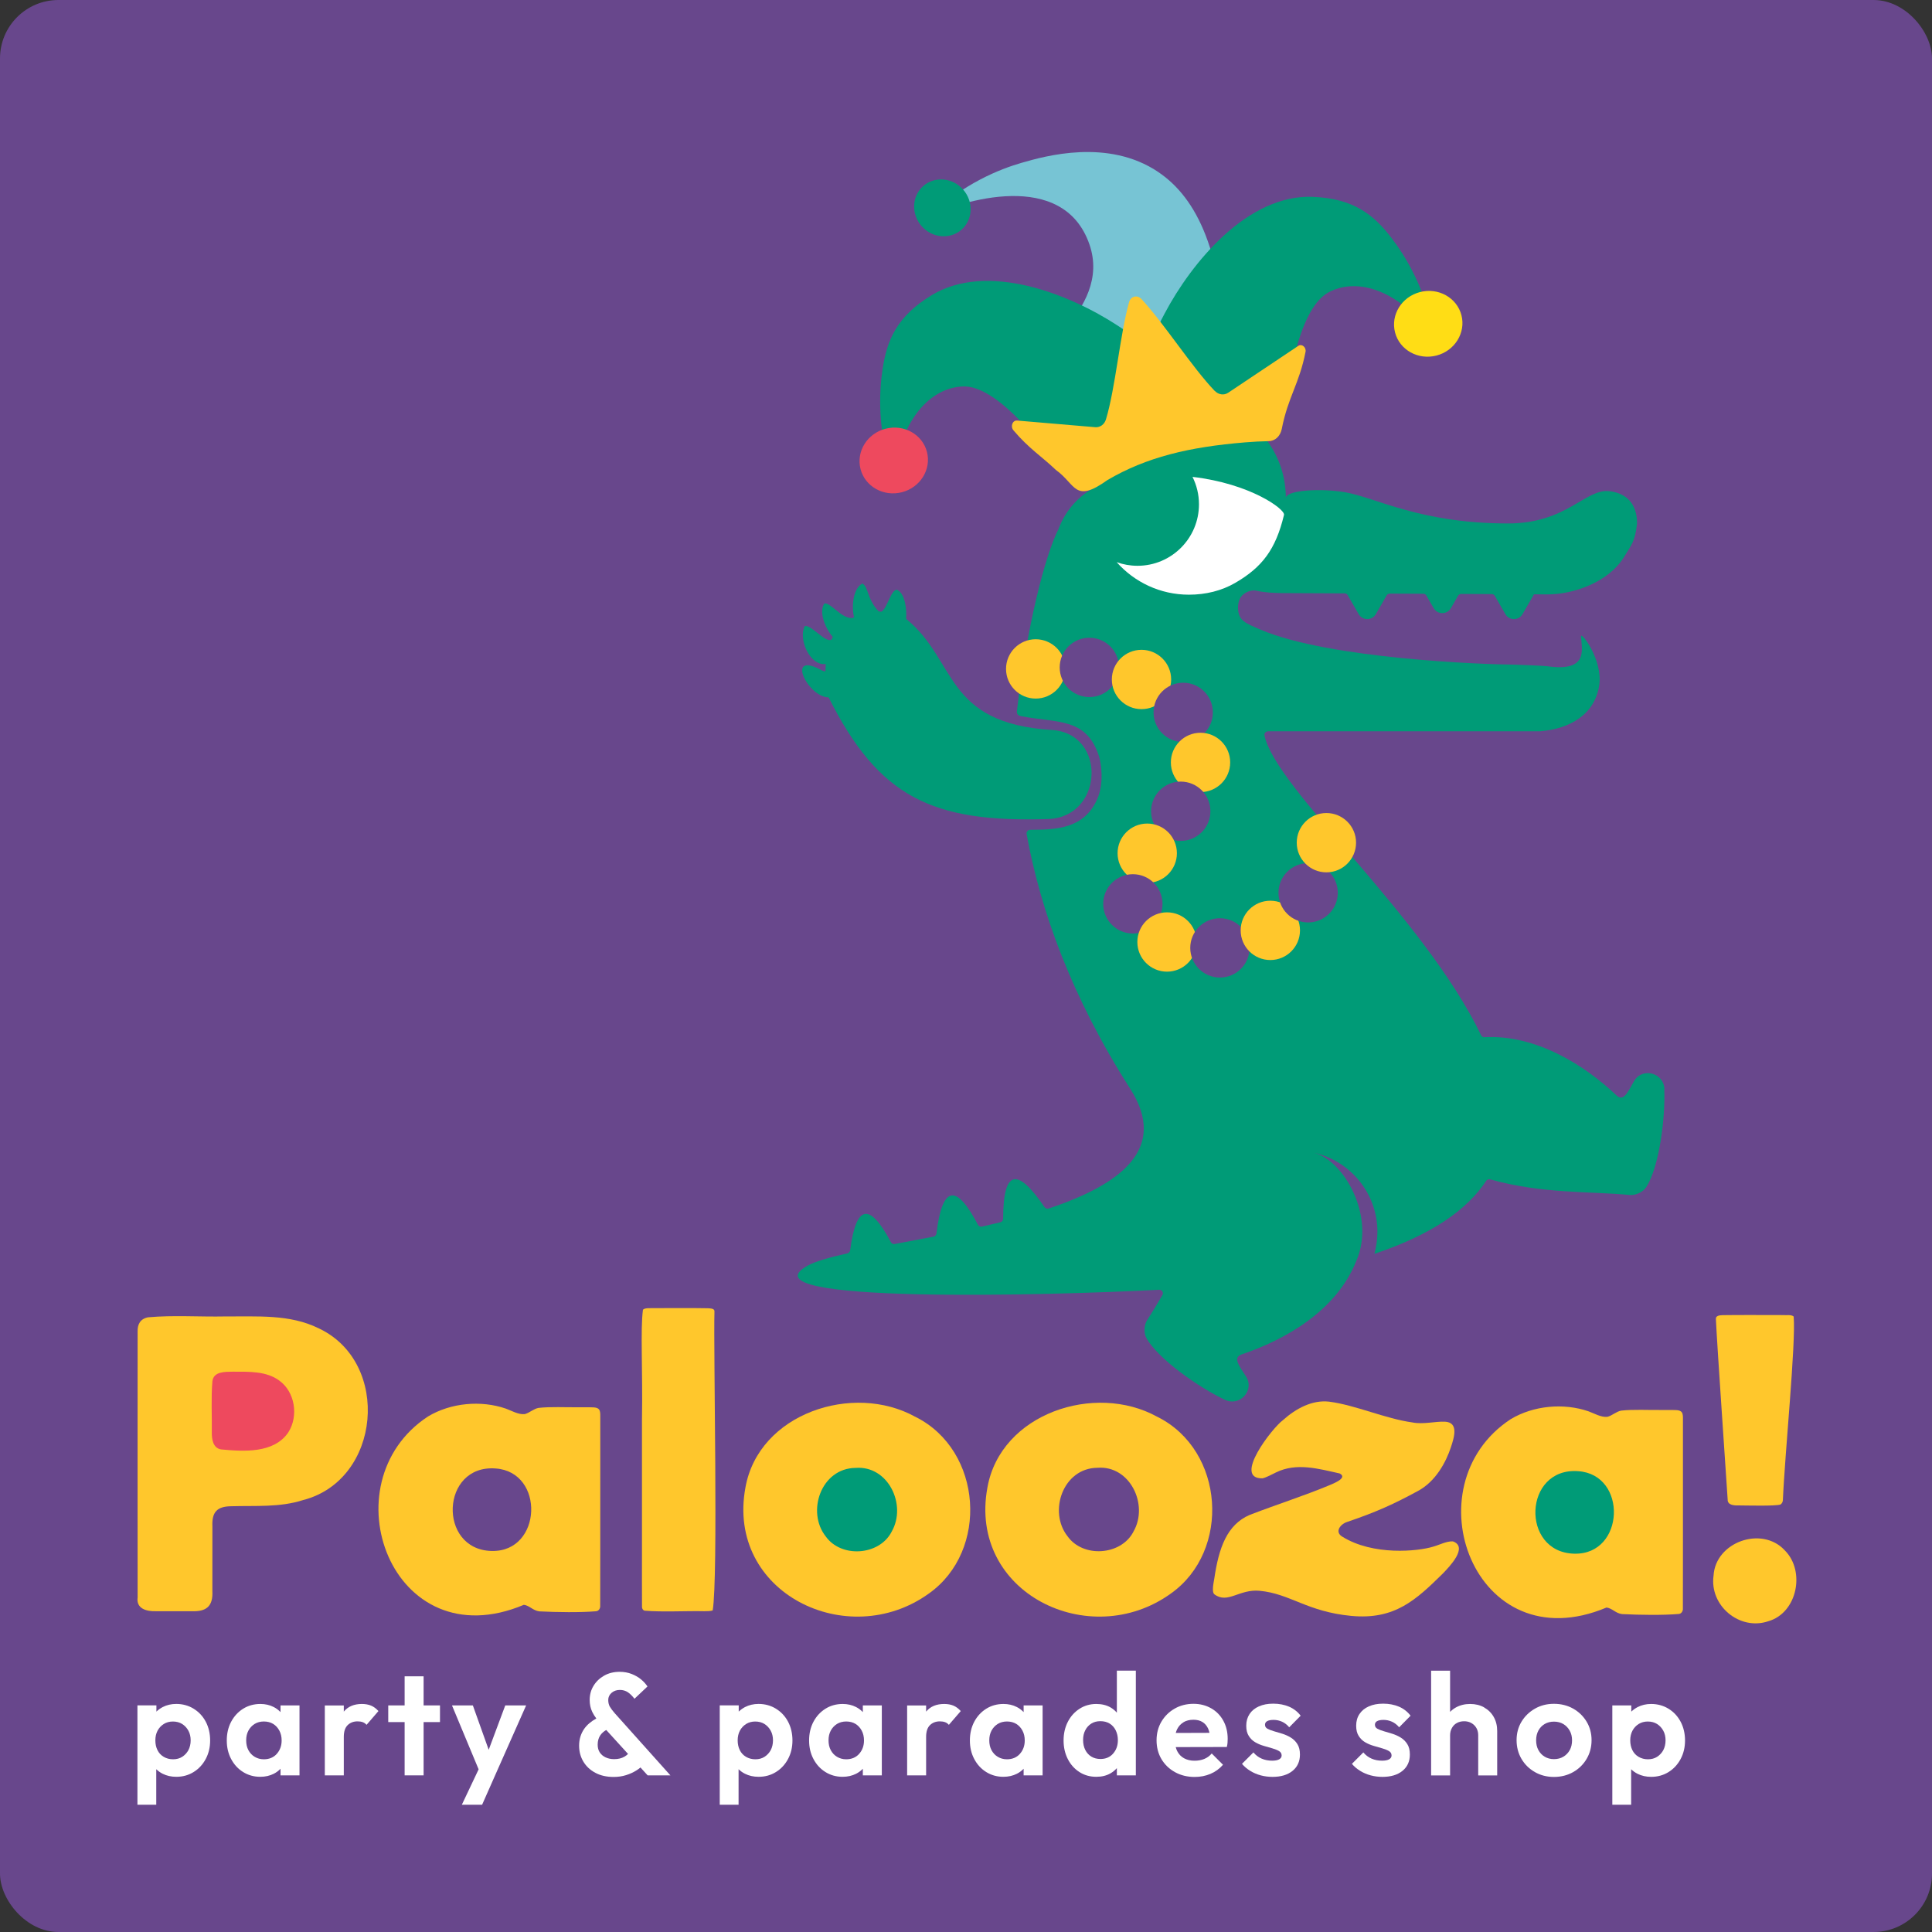 <svg viewBox="0 0 512 512" xmlns="http://www.w3.org/2000/svg" id="Layer_1"><rect x="0" y="0" width="512" height="512" fill="#333333" stroke="none"/><defs><style>.cls-1{fill:none;}.cls-2{fill:#ee495e;}.cls-3{fill:#ffc72c;}.cls-4{fill:#fff;}.cls-5{fill:#ffdd15;}.cls-6{fill:#009b77;}.cls-7{fill:#77c4d4;}.cls-8{fill:#68478c;}</style></defs><rect ry="15.49" rx="15.49" height="512" width="512" class="cls-8"></rect><path d="M441.09,288.6c-.19-4.33-5.88-5.83-8.06-2.08-1.6,2.75-2.72,5.61-4.65,3.77-8.37-7.96-21.28-16.16-35-15.42-.36.02-.7-.17-.85-.49-15.31-31.72-54.55-65.42-57.43-79.49-.12-.57.37-1.09.96-1.09h72c7.87-.6,14.59-4.39,15.75-12.22,1-6.75-4.85-14.29-4.81-12.95.1,3.3,2.21,9.57-9.09,7.91-.67-.1-7.98-.4-8.66-.41-8.03-.03-49.04-1.53-67.1-9.23-4.14-1.76-5.9-2.42-6.06-5.58-.05-.9.11-1.77.43-2.54.63-1.52,2.79-2.6,4.39-2.25,2.52.55,4.44.58,6.6.64l16.83.08c.34,0,.65.18.82.48l2.89,5.01c1.02,1.76,3.55,1.76,4.57,0l2.85-4.95c.17-.3.49-.48.83-.48l8.89.04c.34,0,.65.18.82.48l1.93,3.34c1.01,1.75,3.55,1.75,4.56,0l1.9-3.29c.17-.3.49-.48.83-.48l8.1.04c.34,0,.65.18.82.48l2.78,4.82c1.01,1.76,3.55,1.76,4.56,0l3.03-5.24,3.61.02c6.72,0,16.11-3.12,20.3-9.98,1.99-3.26,2.87-4.08,3.41-8.82,0-5.44-3.02-8.03-7.28-8.55-6.38-.78-11.27,8.55-26.9,8.55-23.29,0-35.08-6.86-43.13-8.26-6.39-1.11-15.61-.59-15.77,1.47,0-1.76-.18-3.48-.52-5.14-2.38-11.66-12.7-20.44-25.07-20.44-13.12,0-23.93,9.87-25.41,22.6-.03.28-.19.52-.43.66-4.04,2.38-7.16,6.13-8.81,10.57-3.6,7.1-8.42,26.01-11.02,48.17-.08.66.11,1.26,1.07,1.44,9.73,1.87,17.35.28,20.69,10.67.46,1.44,1.47,6.91-.48,11.31-3.48,7.83-10.74,8.12-17.76,8.13-.6,0-1.07.54-.96,1.13,3.7,20.26,11.88,43.14,27.47,67.52,10.22,15.98-2.79,25.44-21.62,31.72-.41.14-.88-.04-1.13-.4-7.12-10.49-10.92-10.06-10.94,3.09,0,.44-.29.85-.72.95-1.62.4-3.26.79-4.9,1.16-.42.1-.87-.13-1.07-.52-5.67-10.79-9.41-10.6-10.98,2.33-.05.41-.37.78-.78.85-3.56.69-7.02,1.34-10.31,1.95-.4.08-.8-.15-.99-.51-5.52-10.38-9.19-10.23-10.78,2.14-.05.41-.37.77-.77.86-4.74,1.05-8.43,2.09-10.49,3.23-18.35,10.17,64.25,7.92,93.16,6.4.75-.04,1.21.79.83,1.43-1.34,2.29-2.65,4.48-4.01,6.56-.85,1.3-.97,3.45-.22,4.81,3.05,5.49,13.85,13.09,20.83,16.37,3.92,1.85,7.89-2.49,5.59-6.16-1.69-2.69-3.7-5.02-1.17-5.88,11.37-3.84,25.06-11.43,30.38-24.79,5.18-11.9-3.38-26.71-11.24-28.65,9.61,2.13,16.83,10.71,16.83,20.96,0,1.95-.31,4.02-.8,5.83,15.26-5.1,24.63-11.73,29.63-19.36.22-.34.64-.49,1.03-.38,13.88,3.88,26.32,3.13,37.01,4.14,1.54.15,3.5-.75,4.35-2.05,3.44-5.26,5.13-18.35,4.79-26.05Z" class="cls-6"></path><path d="M217.88,177.71c-9.91-5.53-3.88,7.07,1.71,7.1,13.26,26.37,27.32,33.24,58.18,32.24,14.68-.48,15.66-22.68.98-23.6-28.71-1.81-25.04-18.44-38.63-29.45.21-2.05-.14-6.79-2.46-7.73-1.63.18-2.43,4.7-4.05,5.83-.09,0-.68-.08-.76-.08-3.13-3.26-2.65-6.5-4.31-7.38-2.59,1.32-2.89,6.47-2.2,8.91-.18.09-.35.23-.55.24-2.92.08-5.54-4.09-7.31-3.88-1.67,2.37.5,7.04,2.22,8.88-.13.24-.26.48-.37.73-1.6.89-5.31-3.98-7.04-3.61-1.83,3.25,1.27,10.64,5.54,10.06-.04.53-.06,1.06-.07,1.59.13.66-.73.18-.88.15Z" class="cls-6"></path><path d="M316.02,126.37c1.1,2.19,1.72,4.66,1.72,7.28,0,8.99-7.29,16.29-16.29,16.29-1.94,0-3.8-.34-5.52-.96,4.69,5.29,11.52,8.62,19.15,8.62,4.44,0,8.66-1.04,12.25-3.12,7.15-4.15,10.75-8.86,12.94-18.02.36-1.51-8.99-8.32-24.25-10.08Z" class="cls-4"></path><path d="M274.47,177.27c10.12-1.05,20.82-1,29.87,3.67,9.05,4.66,15.78,15.09,13.3,24.96-1.73,6.85-7.26,11.94-11.64,17.48-4.38,5.54-7.84,13.15-4.73,19.49,2.27,4.62,7.45,7.12,12.51,8.05,8.58,1.58,17.77-.52,24.81-5.67,7.04-5.15,11.83-13.27,12.92-21.93" class="cls-1"></path><circle r="7.86" cy="177.27" cx="274.47" class="cls-3"></circle><circle r="7.86" cy="176.87" cx="288.69" class="cls-8"></circle><circle r="7.86" cy="180.07" cx="302.51" class="cls-3"></circle><circle r="7.86" cy="188.79" cx="313.56" class="cls-8"></circle><circle r="7.86" cy="202.05" cx="318.15" class="cls-3"></circle><circle r="7.86" cy="214.99" cx="312.91" class="cls-8"></circle><circle r="7.86" cy="226.11" cx="304.03" class="cls-3"></circle><circle r="7.86" cy="239.53" cx="300.22" class="cls-8"></circle><circle r="7.86" cy="249.64" cx="309.27" class="cls-3"></circle><circle r="7.86" cy="251.2" cx="323.29" class="cls-8"></circle><circle r="7.86" cy="246.56" cx="336.65" class="cls-3"></circle><circle r="7.86" cy="236.6" cx="346.67" class="cls-8"></circle><circle r="7.86" cy="223.32" cx="351.51" class="cls-3"></circle><path d="M306.95,45.58c-13.3-8.95-29.95-4.24-36.16-2.45-5.77,1.67-15.28,5.37-24.8,14.3,8.74-4.27,35.78-12.79,42.73,7.36,6.15,17.82-18,30.77-17.35,34.09.68,3.46,7.5,2.44,17.61,7.5,9.15,4.57,9.05,8.32,16.86,10.58,2.97.86,11.98,3.47,16.94-.79,3.78-3.25,2.2-9.15,1.98-20.97-.53-28.15-7.44-42.64-17.82-49.62Z" class="cls-7"></path><ellipse transform="translate(25.66 178.37) rotate(-41.26)" ry="7.69" rx="7.33" cy="55.1" cx="249.75" class="cls-6"></ellipse><path d="M347.88,52.17c10.79.41,16.15,4.7,20.9,10.92,3.63,4.75,9.03,13.34,11.37,26.12-12.83-16.16-23.76-14.23-28.26-11.63-8.39,4.84-10.76,27.15-10.76,27.15h0s-9.6,6.16-20.07,6.23c-7.88.06-14.04-3.31-16.98-5.9-.16-.14-.25-.22-.34-.32-4.06-4.48,1.29-14.83,4.92-21.69,7.14-13.49,21.93-31.55,39.23-30.89Z" class="cls-6"></path><path d="M246.89,78.24c-9.24,5.59-11.86,11.93-13.01,19.67-.88,5.91-1.45,16.04,2.7,28.36,3.41-20.35,13.91-23.95,19.1-23.86,9.68.18,22.56,18.55,22.56,18.55h0s11.38.74,20.58-4.26c6.92-3.76,10.69-9.69,12-13.38.07-.2.11-.31.15-.45,1.38-5.89-8.31-12.35-14.8-16.6-12.78-8.35-34.46-16.99-49.28-8.04Z" class="cls-6"></path><ellipse transform="translate(-9.44 97.35) rotate(-14.48)" ry="8.69" rx="9.09" cy="85.83" cx="378.5" class="cls-5"></ellipse><ellipse transform="translate(-22.99 63.09) rotate(-14.48)" ry="8.69" rx="9.09" cy="122.04" cx="236.85" class="cls-2"></ellipse><path d="M321.9,103.59c-5.98-6.26-13.32-17.75-19.38-24.32-1.12-1.21-2.86-.79-3.3.79-2.45,8.79-3.59,22.63-6.13,31.08-.41,1.35-1.56,2.18-2.85,2.07-6.89-.59-13.79-1.17-20.68-1.76-1.24-.11-1.86,1.56-.97,2.61,4.08,4.82,7.44,6.86,11.21,10.46,5.43,3.91,4.88,9,13.73,2.67,10.29-6.02,21.47-8.73,36.46-9.96,2.15-.18,4.23-.28,6.24-.32,1.71-.03,3.08-1.36,3.45-3.23,1.66-8.51,4.64-11.93,6.3-20.44.23-1.2-.98-2.21-1.89-1.6-6.2,4.15-12.41,8.29-18.61,12.44-1.11.74-2.56.55-3.57-.51Z" class="cls-3"></path><path d="M51.33,452.83c-1.37-.84-2.91-1.27-4.62-1.27-1.33,0-2.53.28-3.61.84-.62.33-1.17.73-1.65,1.19v-1.65h-5.03v26.33h4.99v-9.41c.49.47,1.05.88,1.69,1.2,1.07.54,2.28.81,3.61.81,1.71,0,3.25-.42,4.61-1.27,1.36-.84,2.42-2,3.2-3.45.78-1.46,1.17-3.1,1.17-4.91s-.38-3.49-1.15-4.95c-.77-1.46-1.84-2.61-3.2-3.45ZM49.93,463.81c-.41.74-.96,1.33-1.65,1.77-.69.44-1.5.65-2.42.65s-1.75-.22-2.48-.65c-.73-.43-1.28-1.03-1.65-1.78-.37-.75-.56-1.62-.56-2.59s.2-1.83.59-2.57c.4-.74.95-1.33,1.65-1.77.7-.43,1.5-.65,2.4-.65.95,0,1.77.22,2.46.65.69.44,1.24,1.02,1.65,1.77.41.74.61,1.6.61,2.57s-.21,1.87-.61,2.61Z" class="cls-4"></path><path d="M74.34,453.72c-.51-.53-1.11-.99-1.8-1.34-1.05-.54-2.23-.81-3.53-.81-1.71,0-3.24.42-4.59,1.27-1.34.84-2.4,2-3.17,3.45-.77,1.46-1.15,3.11-1.15,4.95s.38,3.45,1.15,4.91c.77,1.46,1.82,2.61,3.17,3.45,1.34.84,2.86,1.27,4.55,1.27,1.33,0,2.53-.27,3.59-.81.69-.35,1.28-.8,1.78-1.32v1.75h5.03v-18.54h-5.03v1.77ZM73.34,464.81c-.87.95-2.01,1.42-3.42,1.42-.9,0-1.7-.22-2.42-.65-.72-.43-1.27-1.02-1.67-1.77-.4-.74-.59-1.61-.59-2.61s.2-1.83.59-2.57c.4-.74.95-1.33,1.65-1.77.7-.43,1.52-.65,2.44-.65s1.77.21,2.46.63c.69.42,1.24,1.02,1.65,1.78.41.77.61,1.64.61,2.61,0,1.43-.44,2.62-1.3,3.57Z" class="cls-4"></path><path d="M98.35,452.01c-.7-.29-1.52-.44-2.44-.44-2.07,0-3.66.66-4.76,1.98-.01.02-.02.04-.04.06v-1.65h-5.03v18.54h5.03v-10.21c0-1.41.34-2.44,1.02-3.11.68-.66,1.55-1,2.63-1,.51,0,.97.07,1.36.21.4.14.73.38,1.02.71l3.15-3.65c-.59-.66-1.23-1.14-1.94-1.44Z" class="cls-4"></path><polygon points="112.26 444.24 107.23 444.24 107.23 451.95 102.89 451.95 102.89 456.37 107.23 456.37 107.23 470.49 112.26 470.49 112.26 456.37 116.6 456.37 116.6 451.95 112.26 451.95 112.26 444.24" class="cls-4"></polygon><polygon points="129.51 463.71 125.31 451.95 119.78 451.95 126.84 468.89 122.39 478.28 127.76 478.28 131.14 470.64 139.43 451.95 133.9 451.95 129.51 463.71" class="cls-4"></polygon><path d="M161.63,452.32c-.29-.5-.44-1.11-.44-1.82s.29-1.37.88-1.88c.59-.51,1.32-.77,2.19-.77.82,0,1.53.21,2.13.61.6.41,1.18.99,1.75,1.73l3.45-3.26c-.44-.66-1-1.29-1.69-1.86-.69-.58-1.52-1.06-2.48-1.44-.96-.38-2.03-.58-3.2-.58-1.56,0-2.94.34-4.13,1.02-1.19.68-2.12,1.57-2.8,2.69-.68,1.11-1.02,2.36-1.02,3.74,0,1.18.23,2.24.69,3.19.27.56.63,1.14,1.07,1.73-1.39.76-2.48,1.68-3.24,2.78-.88,1.29-1.32,2.76-1.32,4.39s.38,3.01,1.13,4.26c.75,1.25,1.82,2.25,3.19,2.97,1.37.73,2.97,1.09,4.82,1.09,1.18,0,2.28-.16,3.3-.48,1.02-.32,1.95-.74,2.78-1.27.39-.24.73-.5,1.04-.76l1.9,2.09h6.03l-14.74-16.46c-.56-.64-.99-1.21-1.29-1.71ZM165.51,465.52c-.76.45-1.67.67-2.74.67-.87,0-1.64-.16-2.3-.48-.67-.32-1.18-.76-1.54-1.32-.36-.56-.54-1.24-.54-2.03,0-.97.23-1.8.69-2.48.39-.57.92-1.04,1.58-1.42l5.78,6.35c-.28.27-.59.51-.94.72Z" class="cls-4"></path><path d="M205.65,452.83c-1.37-.84-2.91-1.27-4.62-1.27-1.33,0-2.53.28-3.61.84-.62.33-1.17.73-1.65,1.19v-1.65h-5.03v26.33h4.99v-9.41c.49.47,1.05.88,1.69,1.2,1.07.54,2.28.81,3.61.81,1.71,0,3.25-.42,4.61-1.27,1.36-.84,2.42-2,3.2-3.45.78-1.46,1.17-3.1,1.17-4.91s-.38-3.49-1.15-4.95c-.77-1.46-1.84-2.61-3.2-3.45ZM204.25,463.81c-.41.74-.96,1.33-1.65,1.77-.69.44-1.5.65-2.42.65s-1.75-.22-2.48-.65c-.73-.43-1.28-1.03-1.65-1.78-.37-.75-.56-1.62-.56-2.59s.2-1.83.59-2.57c.4-.74.95-1.33,1.65-1.77.7-.43,1.5-.65,2.4-.65.95,0,1.77.22,2.46.65.69.44,1.24,1.02,1.65,1.77.41.74.61,1.6.61,2.57s-.21,1.87-.61,2.61Z" class="cls-4"></path><path d="M228.66,453.72c-.51-.53-1.11-.99-1.8-1.34-1.05-.54-2.23-.81-3.53-.81-1.71,0-3.24.42-4.59,1.27-1.34.84-2.4,2-3.17,3.45-.77,1.46-1.15,3.11-1.15,4.95s.38,3.45,1.15,4.91c.77,1.46,1.82,2.61,3.17,3.45,1.34.84,2.86,1.27,4.55,1.27,1.33,0,2.53-.27,3.59-.81.69-.35,1.28-.8,1.78-1.32v1.75h5.03v-18.54h-5.03v1.77ZM227.67,464.81c-.87.95-2.01,1.42-3.42,1.42-.9,0-1.7-.22-2.42-.65-.72-.43-1.27-1.02-1.67-1.77-.4-.74-.59-1.61-.59-2.61s.2-1.83.59-2.57c.4-.74.95-1.33,1.65-1.77.7-.43,1.52-.65,2.44-.65s1.77.21,2.46.63c.69.42,1.24,1.02,1.65,1.78.41.77.61,1.64.61,2.61,0,1.43-.44,2.62-1.3,3.57Z" class="cls-4"></path><path d="M252.67,452.01c-.7-.29-1.52-.44-2.44-.44-2.07,0-3.66.66-4.76,1.98-.01.02-.02.04-.04.06v-1.65h-5.03v18.54h5.03v-10.21c0-1.41.34-2.44,1.02-3.11.68-.66,1.55-1,2.63-1,.51,0,.97.07,1.36.21.4.14.73.38,1.02.71l3.15-3.65c-.59-.66-1.23-1.14-1.94-1.44Z" class="cls-4"></path><path d="M271.27,453.72c-.51-.53-1.11-.99-1.8-1.34-1.05-.54-2.23-.81-3.53-.81-1.71,0-3.24.42-4.59,1.27-1.34.84-2.4,2-3.17,3.45-.77,1.46-1.15,3.11-1.15,4.95s.38,3.45,1.15,4.91c.77,1.46,1.82,2.61,3.17,3.45,1.34.84,2.86,1.27,4.55,1.27,1.33,0,2.53-.27,3.59-.81.69-.35,1.28-.8,1.78-1.32v1.75h5.03v-18.54h-5.03v1.77ZM270.27,464.81c-.87.95-2.01,1.42-3.42,1.42-.9,0-1.7-.22-2.42-.65-.72-.43-1.27-1.02-1.67-1.77-.4-.74-.59-1.61-.59-2.61s.2-1.83.59-2.57c.4-.74.95-1.33,1.65-1.77.7-.43,1.52-.65,2.44-.65s1.77.21,2.46.63c.69.42,1.24,1.02,1.65,1.78.41.77.61,1.64.61,2.61,0,1.43-.44,2.62-1.3,3.57Z" class="cls-4"></path><path d="M295.98,453.88c-.47-.54-1.02-1.01-1.67-1.39-1.06-.61-2.32-.92-3.78-.92-1.66,0-3.15.43-4.47,1.29-1.32.86-2.35,2.01-3.09,3.47-.74,1.46-1.11,3.1-1.11,4.91s.37,3.45,1.11,4.91c.74,1.46,1.77,2.61,3.07,3.45,1.3.84,2.8,1.27,4.49,1.27,1.46,0,2.72-.31,3.8-.94.64-.37,1.18-.83,1.65-1.36v1.92h5.03v-27.75h-5.03v11.14ZM294.98,464.73c-.84.95-1.96,1.42-3.34,1.42-.92,0-1.73-.21-2.42-.63-.69-.42-1.23-1.01-1.61-1.77-.38-.75-.58-1.63-.58-2.63s.19-1.84.58-2.59c.38-.75.92-1.34,1.61-1.77s1.48-.63,2.38-.63c.95,0,1.77.21,2.46.63s1.23,1.02,1.61,1.78c.38.77.58,1.64.58,2.61,0,1.43-.42,2.62-1.27,3.57Z" class="cls-4"></path><path d="M320.97,452.72c-1.38-.79-2.94-1.19-4.68-1.19-1.84,0-3.51.42-4.99,1.27-1.48.84-2.65,2-3.51,3.45-.86,1.46-1.29,3.11-1.29,4.95s.43,3.53,1.3,4.99c.87,1.46,2.07,2.61,3.59,3.45,1.52.84,3.26,1.27,5.2,1.27,1.51,0,2.9-.27,4.18-.81,1.28-.54,2.39-1.34,3.34-2.42l-2.99-2.99c-.56.67-1.23,1.15-2,1.46-.77.31-1.63.46-2.57.46-1.05,0-1.97-.22-2.76-.65-.79-.43-1.4-1.07-1.82-1.9-.17-.33-.29-.69-.39-1.06l13.54-.03c.1-.41.17-.79.19-1.13.03-.35.04-.68.04-1.02,0-1.79-.38-3.39-1.15-4.8-.77-1.41-1.84-2.51-3.22-3.3ZM313.64,456.4c.74-.43,1.61-.65,2.61-.65.95,0,1.74.19,2.38.58.64.38,1.14.95,1.5,1.69.17.36.3.76.4,1.2l-8.94.03c.09-.34.2-.67.35-.97.4-.81.97-1.43,1.71-1.86Z" class="cls-4"></path><path d="M335.78,456.14c.38-.23.96-.35,1.73-.35s1.54.16,2.25.48c.7.32,1.34.81,1.9,1.48l3.03-3.07c-.82-1.07-1.85-1.87-3.09-2.4-1.24-.52-2.63-.79-4.16-.79s-2.72.24-3.8.71c-1.07.47-1.91,1.15-2.49,2.03s-.88,1.91-.88,3.09.23,2.05.69,2.76c.46.72,1.04,1.27,1.75,1.67.7.4,1.45.71,2.25.94.79.23,1.54.45,2.25.65.7.21,1.29.44,1.75.71.46.27.69.66.69,1.17,0,.44-.22.77-.65,1.02-.44.24-1.06.36-1.88.36-1,0-1.92-.18-2.76-.54-.84-.36-1.57-.91-2.19-1.65l-3.03,3.03c.61.72,1.34,1.34,2.19,1.86.84.52,1.77.92,2.78,1.19,1.01.27,2.05.4,3.13.4,2.23,0,3.99-.53,5.3-1.59,1.3-1.06,1.96-2.5,1.96-4.32,0-1.13-.22-2.05-.67-2.76-.45-.72-1.02-1.29-1.73-1.73-.7-.43-1.45-.77-2.23-1.02-.78-.24-1.53-.47-2.25-.67-.72-.2-1.29-.43-1.73-.67-.44-.24-.65-.59-.65-1.06,0-.41.19-.73.58-.96Z" class="cls-4"></path><path d="M364.91,456.14c.38-.23.96-.35,1.73-.35s1.54.16,2.25.48c.7.32,1.34.81,1.9,1.48l3.03-3.07c-.82-1.07-1.85-1.87-3.09-2.4-1.24-.52-2.63-.79-4.16-.79s-2.72.24-3.8.71c-1.07.47-1.91,1.15-2.49,2.03-.59.88-.88,1.91-.88,3.09s.23,2.05.69,2.76c.46.72,1.04,1.27,1.75,1.67.7.4,1.45.71,2.25.94.79.23,1.54.45,2.25.65.7.21,1.29.44,1.75.71.46.27.69.66.69,1.17,0,.44-.22.77-.65,1.02-.44.24-1.06.36-1.88.36-1,0-1.92-.18-2.76-.54-.84-.36-1.57-.91-2.19-1.65l-3.03,3.03c.61.72,1.34,1.34,2.19,1.86.84.52,1.77.92,2.78,1.19,1.01.27,2.05.4,3.13.4,2.23,0,3.99-.53,5.3-1.59,1.3-1.06,1.96-2.5,1.96-4.32,0-1.13-.22-2.05-.67-2.76-.45-.72-1.02-1.29-1.73-1.73-.7-.43-1.45-.77-2.23-1.02-.78-.24-1.53-.47-2.25-.67-.72-.2-1.29-.43-1.73-.67-.44-.24-.65-.59-.65-1.06,0-.41.19-.73.58-.96Z" class="cls-4"></path><path d="M393.31,452.47c-1.07-.6-2.32-.9-3.72-.9s-2.66.31-3.76.92c-.58.32-1.09.72-1.54,1.18v-10.92h-5.03v27.75h5.03v-10.63c0-.72.16-1.36.48-1.94.32-.58.76-1.02,1.32-1.32.56-.31,1.2-.46,1.92-.46,1.07,0,1.96.35,2.67,1.04.7.69,1.06,1.59,1.06,2.69v10.63h5.03v-11.78c0-1.41-.31-2.65-.92-3.72-.61-1.07-1.46-1.91-2.53-2.51Z" class="cls-4"></path><path d="M416.9,452.8c-1.5-.84-3.19-1.27-5.09-1.27s-3.55.43-5.05,1.29c-1.5.86-2.68,2.01-3.55,3.45-.87,1.45-1.3,3.08-1.3,4.89s.43,3.5,1.3,4.97c.87,1.47,2.05,2.64,3.55,3.49,1.5.86,3.18,1.29,5.05,1.29s3.59-.43,5.1-1.29c1.51-.86,2.7-2.03,3.57-3.51.87-1.48,1.3-3.13,1.3-4.95s-.44-3.45-1.32-4.91c-.88-1.46-2.07-2.61-3.57-3.45ZM416.01,463.77c-.4.74-.96,1.33-1.69,1.77-.73.44-1.57.65-2.51.65s-1.74-.22-2.46-.65c-.72-.43-1.27-1.02-1.67-1.77-.4-.74-.59-1.6-.59-2.57s.2-1.83.59-2.57c.4-.74.95-1.32,1.67-1.75.72-.42,1.54-.63,2.46-.63s1.77.21,2.48.63c.7.42,1.27,1,1.69,1.75.42.74.63,1.6.63,2.57s-.2,1.83-.59,2.57Z" class="cls-4"></path><path d="M445.39,456.29c-.77-1.46-1.84-2.61-3.2-3.45-1.37-.84-2.91-1.27-4.62-1.27-1.33,0-2.53.28-3.61.84-.62.33-1.17.73-1.65,1.19v-1.65h-5.03v26.33h4.99v-9.41c.49.47,1.05.88,1.69,1.2,1.07.54,2.28.81,3.61.81,1.71,0,3.25-.42,4.61-1.27,1.36-.84,2.42-2,3.2-3.45.78-1.46,1.17-3.1,1.17-4.91s-.38-3.49-1.15-4.95ZM440.79,463.81c-.41.74-.96,1.33-1.65,1.77-.69.44-1.5.65-2.42.65s-1.75-.22-2.48-.65c-.73-.43-1.28-1.03-1.65-1.78-.37-.75-.56-1.62-.56-2.59s.2-1.83.59-2.57c.4-.74.95-1.33,1.65-1.77.7-.43,1.5-.65,2.4-.65.95,0,1.77.22,2.46.65.69.44,1.24,1.02,1.65,1.77.41.74.61,1.6.61,2.57s-.21,1.87-.61,2.61Z" class="cls-4"></path><path d="M139.03,374.75c-1.61.19-3.48-.91-4.99-1.46-6.55-2.25-14.54-1.56-20.62,2.09-26.83,17.63-9.62,64.64,25.41,49.91,1.5.2,2.41,1.53,4.09,1.74,4.8.24,10.88.32,15.04-.03.79-.06,1.16-.88,1.1-1.46.04-4.3,0-21.92.02-34.65,0-6.47,0-11.71,0-15.11,0-.58.04-1.3-.12-1.84-.36-1.2-1.87-.92-2.93-1-.88,0-1.72,0-2.77,0-3.4.04-7.4-.19-10.56.17-1.27.24-2.34,1.27-3.52,1.61l-.15.03Z" class="cls-3"></path><path d="M130.19,411.02c-14.2-.42-13.4-22.96,1.15-21.86,13.12.91,12.35,22.13-.97,21.86h-.18Z" class="cls-8"></path><path d="M384.96,408.48c-1.63-.07-3.52.95-5.19,1.41-3.99,1.23-15.88,2.45-24.1-2.69-2.04-1.27-.44-3.31,1.34-3.87,7.78-2.64,12.41-4.76,18.69-8.17,4.78-2.52,7.51-7.71,8.79-11.58.92-2.74,2.11-6.64-1.57-6.82-2.47-.12-5.79.78-8.61.2-7.21-.99-15.09-4.61-22.1-5.51-4.41-.5-8.74,1.77-12.25,4.93-2.78,2.04-13.38,15.6-5.36,15.39.96-.21,2.55-1.07,3.51-1.54,5.48-2.71,11.33-.98,16.91.25,2.28,1.17-1.7,2.69-2.73,3.13-6.81,2.84-13.19,4.82-21.12,7.86-6.01,2.6-8.18,8.7-9.38,16.94-.18,1.08-.74,3.54.06,4.12,3.54,2.6,6.54-1.47,11.98-.95,8.1.76,12.52,5.54,24.27,6.65,11.53,1.09,17.14-4.22,24.31-11.27,1.69-1.77,6.71-6.91,2.7-8.45l-.17-.03Z" class="cls-3"></path><path d="M170.85,426.85c4.53.4,11.44.03,15.74.14.99-.02,1.48.01,2.28-.2,1.49-8.65.17-69.09.47-79.25.05-.81-1.08-.79-1.76-.84-3.88-.09-10.92-.01-14.58-.03-.75.05-2.05-.13-2.61.42-.71,5.26-.03,15.91-.26,29.1,0,12.13,0,24.35,0,35.4,0,4.23-.02,10.82.01,14.3-.01.36.23.79.57.92l.14.04Z" class="cls-3"></path><path d="M472.91,410.78c-6.07-6.46-18.29-2.13-18.8,6.78-1.11,7.99,6.92,14.65,14.49,12.09,7.71-2.2,9.88-13.26,4.43-18.74l-.12-.12Z" class="cls-3"></path><path d="M471.89,398.67c.27-.14.56-.62.59-1.07.54-12.64,3.47-41.6,2.86-48.71-.7-.58-1.91-.28-2.82-.38-4.83,0-11.2-.05-16,.02-.79.03-1.91.11-1.79,1.09.36,7.65,2.68,40.76,3.12,47.77-.05,1.44,1.58,1.6,2.79,1.56,2.68.02,9.58.21,11.15-.22l.11-.06Z" class="cls-3"></path><path d="M242.51,375.44c-16.45-9.09-41.44-.9-44.96,18.75-5.19,27.94,27.08,43.62,48.6,28.12,15.99-11.32,14.23-37.91-3.47-46.79l-.16-.09Z" class="cls-3"></path><path d="M236.23,406.04c-3.3,6.22-13.31,6.88-17.4,1.13-5.16-6.52-1.26-18.07,7.9-18.16,8.65-.69,13.65,9.8,9.57,16.89l-.08.15Z" class="cls-6"></path><path d="M425.95,375.47c-1.61.19-3.48-.91-4.99-1.46-6.55-2.25-14.54-1.56-20.62,2.09-26.83,17.63-9.62,64.64,25.41,49.91,1.5.2,2.41,1.53,4.09,1.74,4.8.24,10.88.32,15.04-.03.79-.06,1.16-.88,1.1-1.46.04-4.3,0-21.92.02-34.65,0-6.47,0-11.71,0-15.11,0-.58.04-1.3-.12-1.84-.36-1.2-1.87-.92-2.93-1-.88,0-1.72,0-2.77,0-3.4.04-7.4-.19-10.56.17-1.27.24-2.34,1.27-3.52,1.61l-.15.03Z" class="cls-3"></path><path d="M417.11,411.74c-14.2-.42-13.4-22.96,1.15-21.86,13.12.91,12.35,22.13-.97,21.86h-.18Z" class="cls-6"></path><path d="M306.64,375.44c-16.45-9.09-41.44-.9-44.96,18.75-5.19,27.94,27.08,43.62,48.6,28.12,15.99-11.32,14.23-37.91-3.47-46.79l-.16-.09Z" class="cls-3"></path><path d="M300.32,406.01c-3.3,6.22-13.31,6.88-17.4,1.13-5.16-6.52-1.26-18.07,7.9-18.16,8.65-.69,13.65,9.8,9.57,16.89l-.08.15Z" class="cls-8"></path><path d="M84.42,352c-7.65-3.77-16.23-3.07-24.72-3.13-6.77.14-13.77-.38-20.47.23-2.05.4-2.81,1.85-2.76,3.73-.03,16.52,0,57.8,0,70.51-.41,2.92,2.28,3.72,4.76,3.65,2.94.02,6.53.02,9.52,0,3.96.16,5.75-1.32,5.53-5.39.02-4.77-.01-12.32.01-17.07-.17-3.72,1.13-5.32,4.98-5.36,6.45-.19,12.88.35,19.07-1.64,20.65-5.33,23.32-36.32,4.29-45.43l-.21-.1Z" class="cls-3"></path><path d="M76.33,379.7c-3.8,5.46-11.64,4.99-17.76,4.41-2.13-.37-2.46-2.69-2.44-4.52.07-4.41-.22-9.07.16-13.57.33-2.6,3.37-2.47,5.4-2.51,4.4,0,8.92-.15,12.3,2.34,4.19,2.98,5.16,9.4,2.46,13.66l-.12.18Z" class="cls-2"></path></svg>